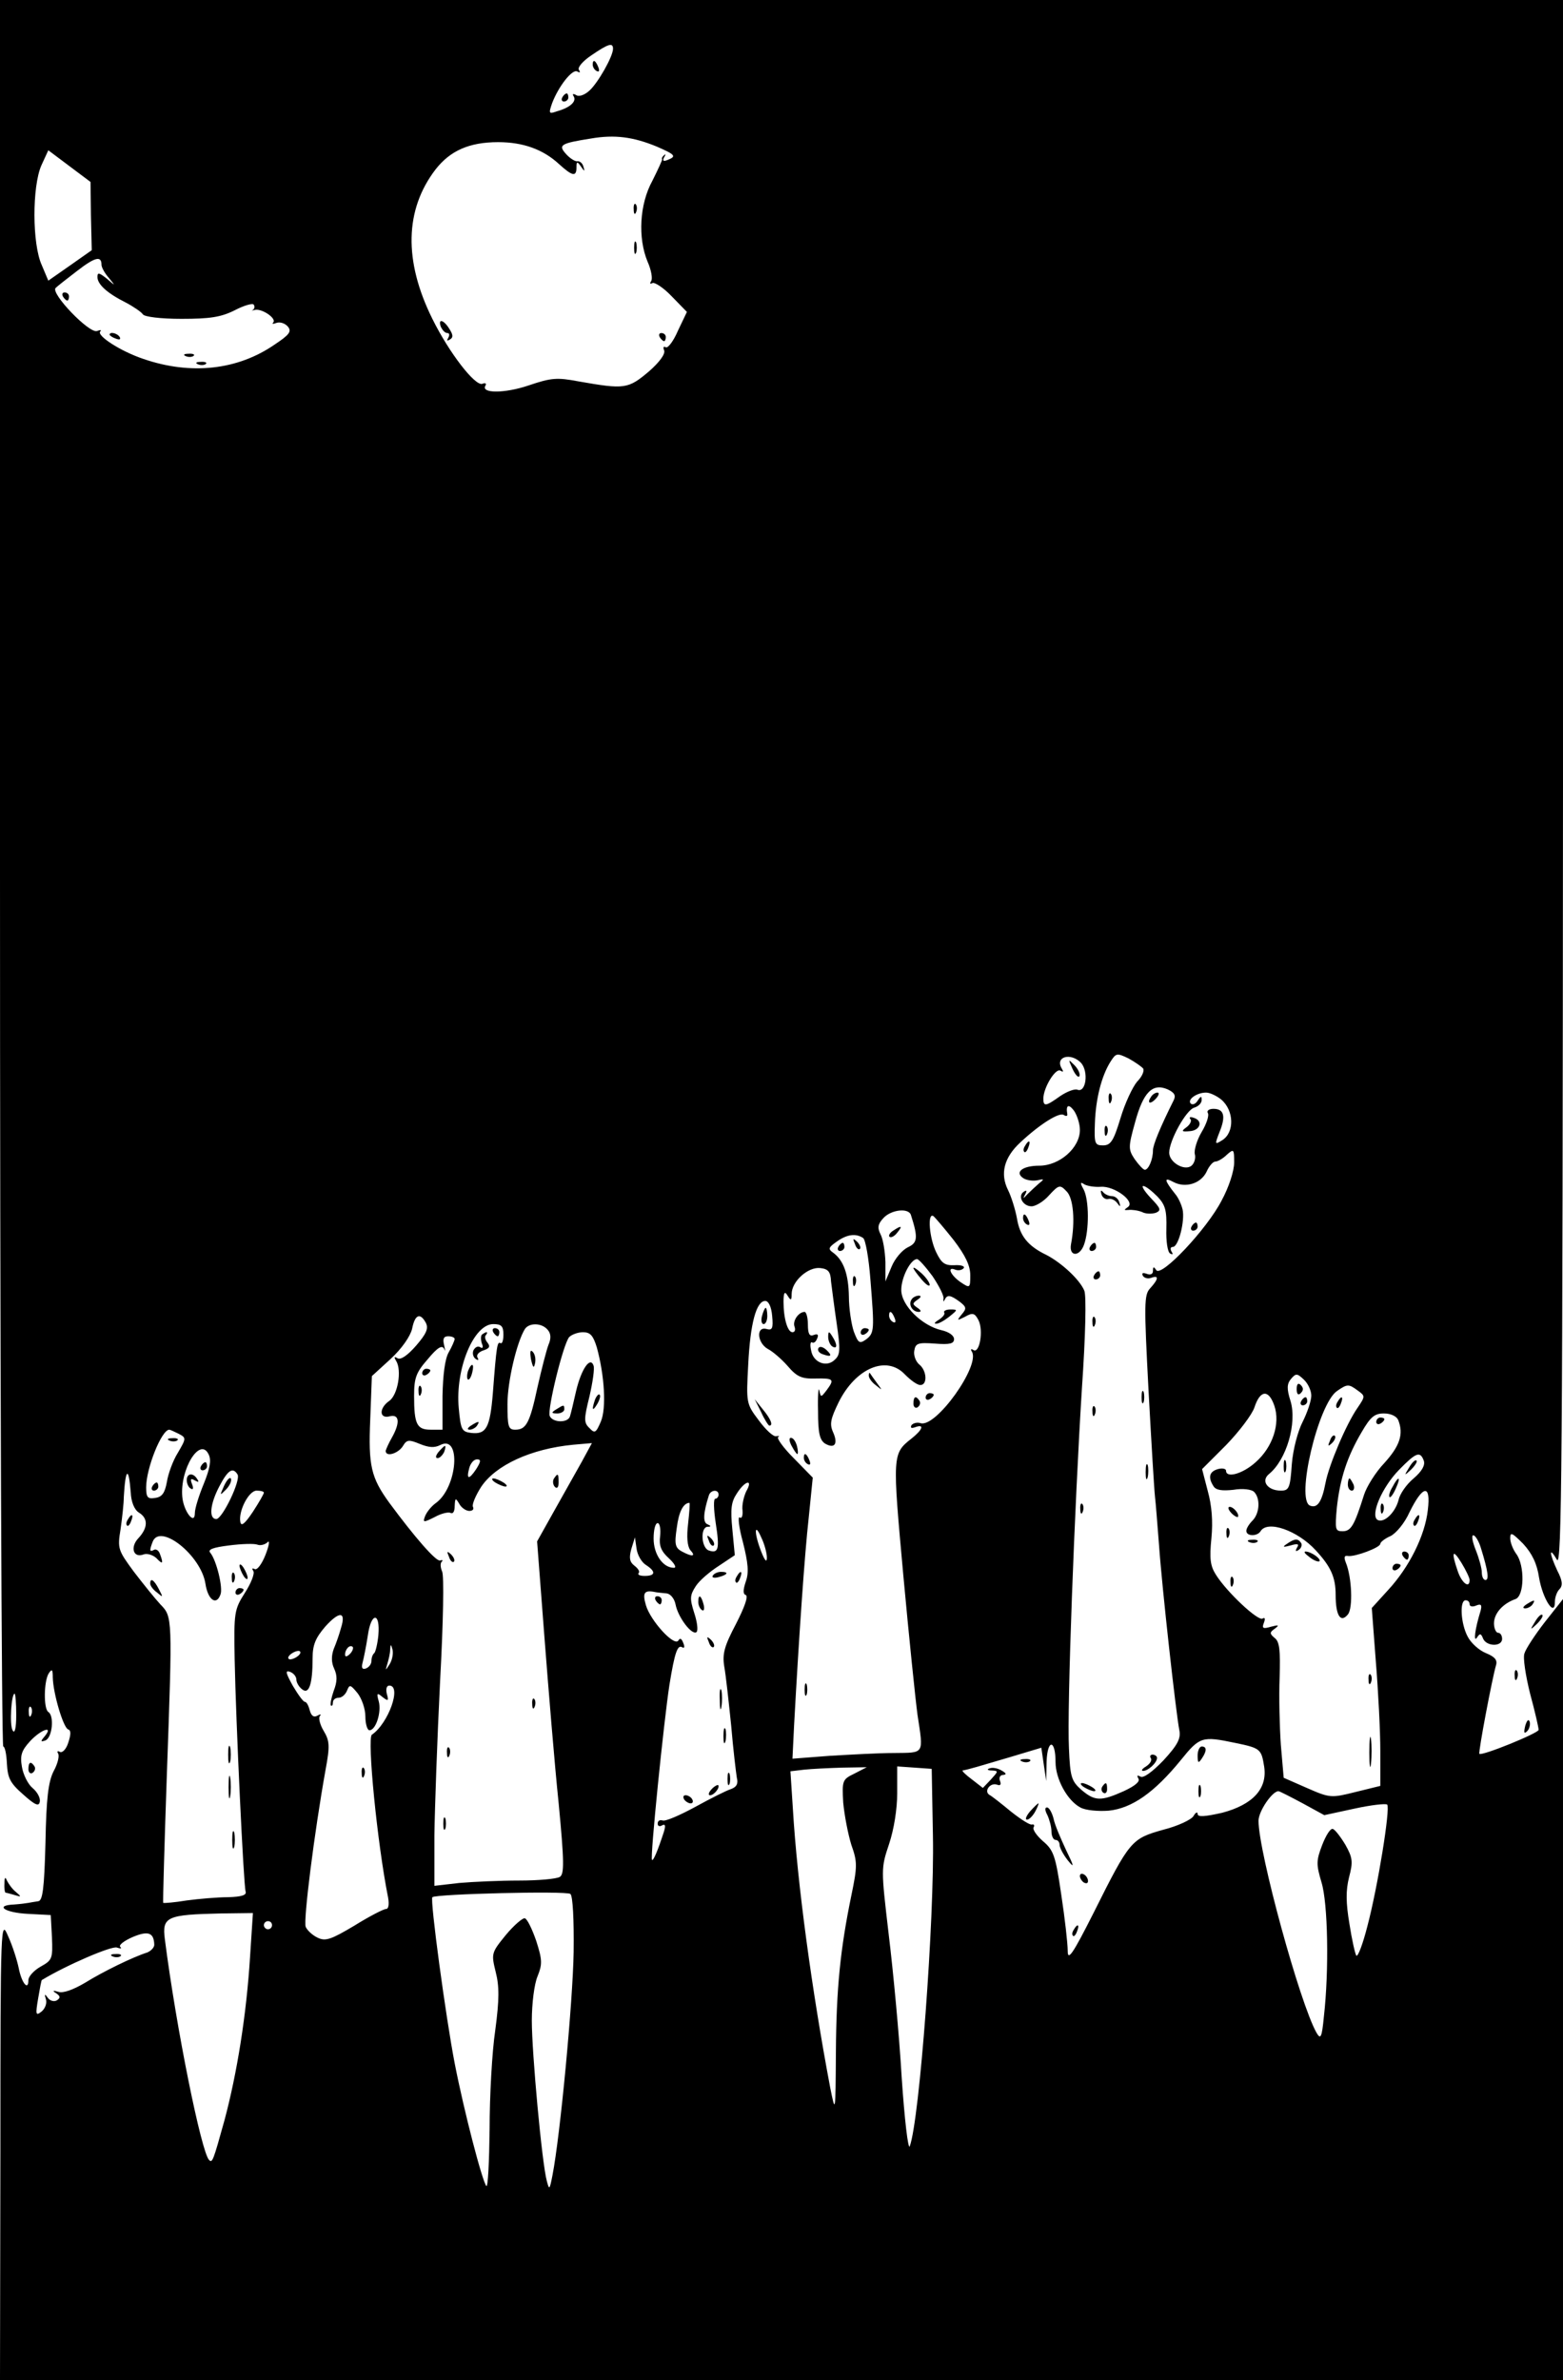 <?xml version="1.0" standalone="no"?>
<!DOCTYPE svg PUBLIC "-//W3C//DTD SVG 20010904//EN"
 "http://www.w3.org/TR/2001/REC-SVG-20010904/DTD/svg10.dtd">
<svg version="1.0" xmlns="http://www.w3.org/2000/svg"
 width="385pt" height="586pt" viewBox="0 0 385 586"
 preserveAspectRatio="xMidYMid meet">

<g transform="translate(0,586) scale(0.1,-0.1)"
fill="#000000" stroke="none">
<path d="M0 3710 c0 -1182 4 -2150 8 -2150 4 0 8 -19 9 -42 2 -36 8 -48 40
-76 30 -27 39 -30 41 -18 2 9 -6 24 -18 34 -11 9 -23 33 -26 52 -5 28 -1 40
20 63 27 29 59 40 36 12 -11 -13 -10 -14 2 -10 17 7 22 61 7 70 -12 8 -11 76
1 95 8 12 10 10 10 -10 1 -40 26 -124 38 -128 7 -2 7 -12 0 -33 -5 -16 -15
-26 -21 -22 -5 3 -7 1 -4 -4 4 -6 -1 -26 -11 -44 -13 -26 -18 -66 -20 -176 -3
-114 -7 -143 -18 -144 -8 -1 -18 -3 -24 -4 -5 -1 -21 -3 -35 -4 -49 -2 -24
-20 33 -23 l57 -3 3 -55 c2 -52 1 -56 -28 -72 -16 -9 -30 -24 -30 -33 0 -28
-17 -7 -24 30 -4 19 -15 54 -26 78 -18 42 -19 39 -19 -525 l-1 -568 1925 0
1925 0 0 962 0 961 -45 -57 c-24 -31 -47 -66 -50 -77 -4 -10 3 -55 14 -99 12
-44 21 -84 21 -89 0 -8 -140 -65 -146 -59 -3 4 32 188 41 218 4 13 -3 21 -25
30 -17 7 -37 25 -45 41 -17 32 -20 89 -5 89 6 0 10 -4 10 -10 0 -5 7 -7 16 -3
12 5 15 2 11 -13 -14 -45 -18 -79 -9 -66 7 11 10 11 15 -2 8 -20 47 -21 47 -1
0 8 -4 15 -10 15 -5 0 -10 11 -10 23 0 25 22 49 53 60 22 8 23 83 2 111 -8 11
-15 28 -15 39 0 16 5 13 32 -14 22 -24 34 -49 39 -83 9 -53 39 -99 39 -60 0
11 5 25 11 31 9 9 8 21 -5 46 -20 43 -21 61 -1 27 12 -22 14 227 15 1908 l0
1932 -1925 0 -1925 0 0 -2150z m1510 2030 c0 -19 -37 -84 -58 -103 -12 -11
-26 -16 -33 -11 -7 4 -10 3 -6 -3 8 -13 -9 -28 -41 -37 -20 -7 -21 -6 -12 20
16 42 50 85 62 78 7 -4 8 -2 4 4 -4 6 10 22 31 36 41 28 53 32 53 16z m108
-241 c46 -20 49 -24 26 -33 -10 -4 -13 -2 -8 7 4 6 4 9 0 5 -4 -3 -7 -8 -5
-10 1 -1 -10 -25 -24 -53 -32 -58 -36 -141 -12 -199 9 -20 13 -42 9 -48 -4 -6
-3 -8 3 -5 5 3 27 -11 47 -32 l38 -39 -22 -46 c-11 -26 -25 -44 -30 -41 -6 3
-7 0 -4 -8 3 -9 -12 -29 -37 -51 -52 -44 -60 -45 -174 -25 -53 10 -67 9 -123
-10 -59 -20 -119 -20 -106 0 3 5 -1 7 -8 4 -18 -6 -82 77 -123 160 -71 143
-68 269 8 368 36 46 83 67 154 67 62 0 111 -18 150 -54 33 -30 43 -32 43 -8 0
15 2 15 11 2 9 -13 10 -13 6 0 -2 8 -9 14 -15 13 -5 -1 -18 7 -27 17 -21 23
-15 27 61 39 58 10 104 4 162 -20z m-1394 -171 l2 -84 -54 -38 -53 -37 -16 38
c-24 52 -24 194 -1 246 l17 37 52 -39 52 -39 1 -84z m26 -120 c0 -6 8 -21 18
-32 17 -21 17 -21 -5 -2 -19 15 -23 16 -23 4 0 -18 24 -40 70 -63 19 -10 38
-23 42 -29 4 -6 43 -11 95 -11 70 0 97 4 131 21 23 12 44 18 47 14 3 -5 2 -10
-2 -13 -5 -2 -2 -2 5 0 17 4 54 -21 45 -31 -4 -4 0 -4 8 -1 9 3 21 -1 28 -9
10 -12 4 -20 -32 -44 -91 -63 -206 -76 -323 -36 -57 19 -117 58 -107 68 4 4 0
4 -8 1 -19 -7 -115 93 -102 106 4 4 28 23 53 42 44 34 60 38 60 15z m2566
-1979 c3 -6 -3 -20 -15 -32 -11 -13 -30 -53 -41 -90 -17 -56 -24 -67 -43 -67
-20 0 -22 4 -20 55 2 59 16 116 39 152 13 20 15 21 44 7 16 -9 32 -20 36 -25z
m-153 14 c19 -22 12 -74 -9 -66 -7 3 -27 -5 -43 -16 -35 -25 -41 -26 -41 -6 0
27 30 76 42 69 7 -4 8 -3 4 4 -19 30 21 42 47 15z m228 -92 c-33 -66 -51 -110
-51 -123 0 -23 -11 -48 -20 -48 -4 0 -15 12 -25 26 -16 24 -16 30 1 91 20 74
43 97 80 81 17 -8 21 -15 15 -27z m117 2 c32 -27 33 -81 3 -100 -19 -12 -19
-11 -7 20 16 39 11 57 -15 57 -11 0 -17 -5 -14 -10 4 -6 -3 -27 -15 -47 -12
-20 -19 -45 -17 -54 3 -10 -1 -23 -8 -29 -17 -14 -55 8 -55 32 0 30 42 106 62
111 10 3 18 11 18 19 0 10 -2 10 -10 -2 -5 -8 -12 -11 -17 -7 -9 10 15 27 38
27 9 0 26 -8 37 -17z m-348 -75 c0 -44 -50 -88 -100 -88 -41 0 -62 -16 -39
-31 8 -5 23 -7 34 -5 17 4 18 3 5 -7 -8 -7 -21 -19 -29 -27 -11 -12 -12 -12
-6 -1 5 9 4 12 -3 7 -16 -10 -3 -36 19 -36 10 0 30 12 43 27 24 26 27 27 43
10 17 -16 22 -74 11 -131 -5 -30 21 -31 32 -1 13 35 13 111 -1 137 -9 16 -8
19 2 12 7 -4 25 -7 40 -6 34 3 87 -37 67 -50 -10 -7 -10 -8 2 -7 8 1 23 -1 33
-5 9 -5 24 -5 34 -2 14 6 12 11 -12 36 -16 17 -24 30 -19 30 6 0 21 -12 35
-26 20 -21 23 -35 22 -79 -1 -31 3 -57 9 -61 7 -4 8 -2 4 4 -4 7 -3 12 3 12
14 0 30 64 24 92 -3 13 -11 30 -18 38 -27 34 -29 43 -5 30 30 -16 68 -4 82 25
6 14 16 25 21 25 6 0 19 7 29 17 17 15 18 14 18 -19 0 -21 -13 -61 -31 -94
-36 -70 -149 -190 -161 -171 -6 9 -8 9 -8 -2 0 -8 -6 -11 -16 -7 -9 3 -12 2
-9 -5 4 -6 13 -8 21 -5 19 7 18 -3 -3 -26 -15 -16 -15 -38 -4 -250 7 -128 14
-246 16 -263 2 -16 6 -70 10 -120 7 -101 42 -416 50 -455 4 -20 -4 -36 -39
-74 -28 -29 -50 -45 -57 -40 -8 4 -9 3 -5 -5 5 -7 -8 -18 -36 -31 -56 -25 -71
-25 -104 3 -25 22 -28 32 -31 103 -5 99 14 600 32 886 9 130 11 227 6 240 -11
27 -55 68 -93 88 -46 22 -66 47 -73 90 -4 22 -14 54 -22 70 -20 40 -10 80 30
117 48 45 96 75 107 68 6 -4 10 -3 9 2 -4 22 3 26 16 9 8 -11 15 -33 15 -48z
m-416 -210 c18 -56 16 -68 -8 -79 -14 -7 -32 -28 -40 -48 l-15 -36 0 48 c-1
27 -6 57 -12 68 -8 16 -7 25 7 40 19 21 63 26 68 7z m105 -61 c29 -38 41 -63
41 -87 0 -31 -1 -32 -22 -18 -26 17 -37 41 -15 32 8 -3 17 -1 21 4 3 5 -8 8
-23 7 -24 -1 -32 5 -45 32 -17 35 -22 98 -7 89 4 -3 27 -30 50 -59z m-223 5
c6 -4 14 -50 18 -102 10 -125 10 -132 -11 -148 -16 -11 -19 -9 -30 20 -6 18
-12 57 -12 86 -1 55 -13 89 -39 108 -13 9 -11 13 9 27 25 18 47 21 65 9z m171
-94 c16 -24 29 -49 27 -56 -1 -7 0 -8 3 -2 6 13 14 12 37 -5 17 -13 17 -17 5
-31 -13 -16 -12 -16 8 -6 19 11 24 9 33 -8 13 -25 3 -83 -12 -74 -6 4 -8 2 -4
-4 21 -34 -88 -187 -126 -176 -9 3 -19 0 -23 -5 -3 -7 0 -8 9 -5 24 9 19 -6
-9 -28 -47 -37 -47 -40 -20 -336 14 -152 30 -307 35 -344 15 -99 18 -93 -58
-94 -37 0 -108 -4 -159 -7 l-91 -7 4 82 c12 220 26 422 36 511 l10 99 -47 48
c-26 26 -43 50 -38 52 4 3 2 3 -5 2 -7 -2 -26 16 -43 39 -31 41 -31 43 -26
137 5 102 20 157 42 157 8 0 15 -14 17 -37 3 -31 0 -36 -14 -32 -26 7 -23 -34
3 -49 12 -6 34 -25 49 -42 23 -27 35 -32 69 -31 45 1 47 -2 27 -29 -14 -18
-14 -18 -18 0 -2 10 -4 -13 -3 -51 0 -54 4 -71 17 -80 24 -14 33 -1 20 28 -9
20 -6 33 14 74 42 84 118 116 163 68 14 -14 30 -26 38 -26 18 0 16 35 -2 50
-9 7 -15 23 -13 34 3 19 9 21 51 18 37 -3 47 0 47 11 0 9 -13 18 -31 22 -48
11 -99 61 -99 99 0 31 23 76 39 76 4 0 21 -19 38 -42z m-250 -13 c2 -16 8 -63
14 -104 9 -62 9 -76 -4 -88 -20 -21 -54 -8 -59 22 -3 13 -2 22 2 20 5 -3 10 2
13 10 4 9 1 12 -9 8 -10 -4 -14 3 -14 26 0 17 -4 31 -8 31 -15 0 -30 -22 -25
-36 3 -8 1 -14 -5 -14 -12 0 -22 34 -22 75 0 23 3 27 10 15 8 -13 10 -12 10 4
0 31 40 67 70 64 20 -2 26 -9 27 -33z m157 -91 c3 -8 2 -12 -4 -9 -6 3 -10 10
-10 16 0 14 7 11 14 -7z m-1155 -11 c7 -14 1 -27 -24 -56 -21 -24 -38 -36 -46
-31 -8 5 -9 3 -3 -7 14 -23 4 -83 -17 -98 -26 -18 -25 -45 1 -38 24 6 26 -16
5 -53 -8 -14 -14 -28 -15 -32 0 -16 30 -7 42 11 10 17 15 17 42 6 22 -9 36
-10 50 -3 53 28 43 -105 -11 -143 -11 -8 -22 -22 -26 -32 -6 -16 -4 -16 24 -2
16 9 34 13 39 10 6 -3 10 4 10 17 1 20 2 21 11 6 5 -10 17 -18 25 -18 8 0 12
4 9 10 -3 5 6 27 20 49 36 54 123 94 227 104 l46 4 -25 -46 c-14 -25 -45 -80
-68 -121 l-42 -75 18 -235 c10 -129 25 -313 35 -409 14 -146 14 -175 3 -182
-8 -5 -53 -9 -100 -9 -47 0 -114 -3 -148 -6 l-61 -7 0 124 c1 68 7 239 14 379
8 147 10 262 5 271 -4 9 -5 20 -1 24 4 3 2 5 -4 3 -10 -3 -63 58 -125 142 -45
62 -52 91 -47 206 l4 106 46 42 c28 26 48 55 53 74 7 36 20 41 34 15z m191
-29 c0 -14 -3 -23 -7 -21 -8 5 -10 -4 -19 -123 -7 -85 -16 -102 -53 -98 -24 3
-26 8 -31 61 -9 97 37 207 85 207 20 0 25 -5 25 -26z m109 12 c8 -9 9 -21 2
-37 -5 -13 -17 -60 -27 -104 -19 -89 -28 -105 -55 -105 -17 0 -19 8 -19 63 0
56 23 153 43 185 11 16 42 15 56 -2z m121 -43 c19 -69 24 -150 10 -183 -12
-28 -15 -30 -28 -16 -14 13 -14 22 0 78 8 35 13 69 10 76 -8 23 -30 -8 -43
-63 -6 -27 -13 -56 -15 -62 -5 -17 -43 -16 -50 1 -6 16 33 176 48 194 6 6 21
12 34 12 18 0 25 -8 34 -37z m-350 20 c-1 -5 -7 -19 -15 -33 -9 -16 -14 -55
-15 -107 l0 -83 -29 0 c-34 0 -41 13 -41 83 0 45 5 58 34 91 24 29 35 35 40
25 3 -8 3 -4 0 9 -4 16 -1 22 10 22 9 0 16 -3 16 -7z m2110 -139 c0 -13 -10
-42 -21 -64 -12 -23 -24 -68 -27 -105 -4 -59 -7 -65 -27 -65 -33 0 -50 24 -29
41 43 35 69 125 53 179 -10 31 -9 43 1 55 12 14 15 14 31 -1 11 -10 19 -28 19
-40z m115 12 c18 -13 18 -14 -1 -42 -28 -40 -71 -142 -79 -185 -9 -47 -20 -63
-38 -56 -36 14 20 250 66 282 26 18 29 18 52 1z m-206 -37 c15 -44 -4 -102
-46 -139 -32 -29 -73 -40 -73 -21 0 5 -9 7 -20 4 -21 -6 -25 -20 -11 -42 6
-10 21 -12 49 -9 23 4 45 1 51 -5 16 -16 14 -53 -4 -71 -8 -8 -15 -19 -15 -25
0 -14 27 -14 35 -1 17 28 91 2 136 -47 37 -40 49 -66 49 -110 0 -50 12 -70 30
-48 13 15 10 92 -5 128 -5 13 -4 18 6 16 18 -2 79 21 79 30 0 4 11 13 25 19
14 7 35 32 47 59 33 67 53 70 45 5 -7 -63 -46 -141 -98 -197 l-40 -44 10 -132
c6 -73 11 -172 11 -220 l0 -86 -61 -15 c-60 -15 -63 -15 -120 10 l-57 25 -7
81 c-3 44 -5 119 -3 166 2 66 0 88 -12 97 -13 11 -13 14 0 23 12 9 10 10 -9 5
-20 -6 -23 -4 -18 9 4 10 3 15 -3 11 -11 -7 -88 65 -115 108 -14 22 -16 40
-11 90 4 41 1 80 -9 116 l-14 54 59 59 c32 33 64 75 70 93 14 43 35 45 49 4z
m305 -35 c14 -35 4 -64 -34 -106 -22 -23 -44 -59 -50 -78 -24 -76 -32 -90 -53
-90 -18 0 -19 4 -14 59 8 71 25 124 61 185 22 38 32 46 55 46 17 0 31 -7 35
-16z m-3004 -34 c19 -10 19 -11 -2 -47 -12 -19 -24 -52 -27 -72 -5 -27 -12
-37 -29 -39 -18 -3 -22 1 -22 26 0 47 38 142 57 142 2 0 13 -5 23 -10z m62
-123 c-12 -29 -22 -61 -22 -72 0 -32 -28 4 -31 40 -6 68 44 149 65 104 7 -14
3 -35 -12 -72z m3005 57 c4 -11 -4 -26 -25 -44 -17 -14 -34 -38 -37 -53 -8
-31 -36 -58 -52 -49 -18 12 11 80 53 123 42 43 52 47 61 23z m-2334 -21 c-18
-27 -25 -26 -17 3 3 11 11 21 19 21 10 0 10 -5 -2 -24z m-588 -13 c9 -14 -37
-109 -52 -110 -19 0 -16 36 7 80 21 40 33 49 45 30z m-263 -44 c1 -24 9 -43
20 -50 23 -14 23 -37 -1 -63 -21 -22 -13 -50 13 -40 8 3 22 -1 31 -9 16 -17
18 -14 9 10 -3 9 -10 13 -15 10 -11 -6 -11 -1 -3 20 18 47 119 -33 130 -103 6
-40 27 -55 37 -27 7 16 -10 85 -25 103 -7 8 6 13 46 18 31 4 62 5 70 2 7 -3
19 0 25 6 6 6 4 -8 -5 -31 -9 -23 -21 -39 -27 -35 -6 3 -7 1 -3 -5 4 -6 -6
-31 -21 -54 -26 -41 -27 -48 -25 -163 3 -154 22 -556 27 -572 3 -9 -10 -13
-43 -14 -26 0 -72 -4 -102 -8 -30 -5 -56 -7 -58 -6 -1 1 3 143 9 316 14 390
14 388 -16 419 -13 14 -42 50 -65 80 -39 53 -41 57 -33 105 4 28 8 64 8 80 4
70 12 76 17 11z m1516 2 c-6 -13 -11 -34 -9 -47 1 -13 -2 -21 -7 -17 -5 3 -2
-25 8 -61 13 -52 15 -75 7 -97 -7 -21 -7 -31 0 -33 7 -3 -4 -32 -24 -71 -29
-55 -34 -74 -29 -105 4 -22 11 -87 17 -145 5 -59 12 -117 14 -129 4 -15 -1
-23 -15 -28 -10 -3 -50 -23 -88 -44 -37 -20 -73 -36 -80 -33 -7 2 -12 -1 -12
-8 0 -6 5 -8 11 -4 8 4 9 -1 4 -17 -15 -46 -26 -72 -29 -68 -5 5 29 340 43
431 13 80 20 100 32 92 5 -3 6 2 2 11 -4 11 -8 13 -12 6 -10 -16 -69 49 -80
87 -9 31 -4 38 24 32 5 -1 17 -2 27 -3 9 -1 19 -12 22 -27 6 -32 41 -78 52
-68 4 5 1 26 -6 47 -11 35 -11 43 4 66 9 14 35 36 57 50 l39 26 -6 63 c-5 51
-3 68 11 89 21 33 41 36 23 5z m-1188 -3 c0 -3 -12 -24 -27 -47 -20 -30 -29
-37 -31 -25 -5 27 21 77 40 77 10 0 18 -2 18 -5z m1120 -5 c0 -5 -4 -10 -8
-10 -5 0 -4 -27 1 -60 10 -64 7 -76 -18 -67 -18 8 -20 57 -2 58 9 0 9 2 0 6
-12 4 -11 27 3 71 4 14 24 16 24 2z m-75 -71 c-4 -33 -2 -55 5 -65 15 -16 6
-18 -20 -4 -17 9 -19 18 -13 58 5 40 16 61 31 62 2 0 0 -23 -3 -51z m-69 -31
c-3 -23 2 -37 22 -55 14 -13 19 -23 12 -23 -27 0 -50 33 -50 72 0 21 4 38 10
38 5 0 8 -14 6 -32z m263 -53 c0 -13 -5 -8 -14 15 -18 46 -17 74 0 35 8 -16
14 -39 14 -50z m1759 23 c18 -58 20 -78 11 -78 -5 0 -9 8 -9 19 0 10 -7 35
-15 55 -8 20 -11 36 -6 36 5 0 14 -15 19 -32z m-2057 -41 c25 -16 24 -27 -3
-27 -12 0 -18 3 -15 7 4 3 -1 11 -10 18 -12 9 -14 19 -8 41 l9 29 4 -28 c2
-15 12 -33 23 -40z m2029 -37 c0 -22 -19 -8 -29 21 -17 49 -13 57 9 21 11 -18
20 -37 20 -42z m-2780 -118 c-4 -15 -12 -38 -18 -52 -6 -17 -6 -33 1 -48 8
-17 8 -32 -1 -55 -6 -17 -9 -33 -7 -36 3 -2 5 1 5 7 0 7 6 12 14 12 8 0 17 8
21 18 6 15 8 15 26 -7 10 -13 19 -38 19 -57 0 -19 5 -34 10 -34 16 0 30 45 23
71 -6 21 -4 22 9 11 14 -11 16 -10 11 7 -3 12 -1 21 6 21 31 0 -2 -93 -43
-121 -12 -9 13 -266 40 -401 3 -17 1 -28 -5 -28 -6 0 -41 -18 -78 -41 -57 -34
-71 -39 -90 -30 -13 6 -26 18 -30 27 -6 16 21 231 49 387 11 59 10 71 -5 96
-9 15 -13 32 -9 36 4 5 1 5 -6 1 -9 -5 -15 -1 -19 13 -3 12 -8 21 -12 21 -4 0
-17 18 -30 40 -17 31 -19 38 -7 34 9 -3 16 -12 16 -19 0 -7 6 -18 14 -24 17
-14 26 12 26 76 0 33 7 50 31 78 35 39 52 38 39 -3z m92 -18 c-2 -21 -7 -41
-10 -44 -4 -3 -7 -11 -7 -19 0 -8 -6 -16 -14 -19 -9 -3 -11 2 -8 14 3 11 9 41
13 67 8 58 31 59 26 1z m-70 -46 c-7 -7 -12 -8 -12 -2 0 14 12 26 19 19 2 -3
-1 -11 -7 -17z m98 -25 c-11 -17 -11 -17 -6 0 3 10 7 26 7 35 1 15 2 15 6 0 2
-10 -1 -25 -7 -35z m-230 17 c-8 -5 -17 -7 -19 -4 -3 3 1 9 9 14 8 5 17 7 19
4 3 -3 -1 -9 -9 -14z m-690 -142 c0 -34 -4 -48 -9 -38 -8 14 -3 90 5 90 2 0 4
-24 4 -52z m37 0 c-3 -8 -6 -5 -6 6 -1 11 2 17 5 13 3 -3 4 -12 1 -19z m2965
-69 c63 -13 65 -15 72 -59 8 -54 -28 -93 -103 -113 -44 -10 -61 -11 -61 -3 0
6 -5 4 -10 -5 -5 -9 -39 -25 -75 -34 -78 -22 -82 -26 -171 -204 -52 -103 -64
-120 -64 -94 0 18 -7 80 -16 139 -14 96 -19 109 -45 131 -16 14 -26 29 -23 34
3 5 1 8 -4 7 -5 -2 -28 13 -52 32 -23 19 -47 38 -53 41 -14 9 2 31 19 25 8 -3
11 0 7 10 -3 8 1 14 8 14 9 1 8 4 -4 11 -10 6 -23 8 -30 5 -7 -2 -4 -5 6 -5
17 -1 16 -2 -2 -22 l-20 -21 -27 21 c-15 11 -25 21 -23 22 13 2 43 11 114 32
l80 24 6 -41 6 -41 1 48 c2 56 22 55 22 -1 0 -42 29 -95 61 -112 12 -7 43 -10
70 -8 57 6 112 44 178 125 46 57 52 59 133 42z m-938 -76 c-29 -14 -30 -17
-27 -71 3 -32 12 -78 20 -104 15 -42 15 -53 0 -125 -27 -131 -37 -228 -38
-386 -1 -151 -1 -152 -14 -87 -45 238 -81 502 -92 687 l-6 92 34 4 c19 2 61 4
94 5 l60 1 -31 -16z m194 -153 c4 -206 -33 -699 -57 -764 -4 -11 -13 66 -20
170 -6 104 -21 262 -32 352 -19 162 -19 162 1 222 12 36 20 86 20 125 l0 66
43 -3 42 -3 3 -165z m911 80 l53 -29 74 16 c41 9 77 13 81 10 8 -9 -23 -202
-49 -300 -11 -43 -23 -75 -27 -72 -3 4 -11 39 -17 78 -9 53 -9 83 -1 115 10
38 9 48 -9 80 -12 20 -26 38 -31 39 -6 2 -17 -16 -26 -39 -15 -39 -15 -48 -2
-92 16 -51 19 -217 6 -331 -5 -52 -8 -57 -18 -40 -41 72 -143 445 -143 522 0
24 34 73 49 73 3 0 30 -14 60 -30z m-1796 -366 c-2 -123 -33 -451 -52 -549 -7
-36 -8 -38 -14 -15 -12 43 -37 316 -37 395 0 42 6 90 14 109 12 30 12 40 -3
87 -10 29 -22 54 -28 56 -5 2 -27 -17 -47 -41 -36 -44 -36 -46 -25 -91 9 -35
9 -68 -1 -143 -8 -53 -14 -163 -14 -244 -1 -81 -4 -144 -8 -140 -10 11 -55
184 -78 302 -22 114 -61 402 -55 409 8 8 331 16 340 8 6 -5 9 -63 8 -143z
m-797 -11 c-9 -144 -32 -287 -63 -403 -28 -101 -30 -106 -38 -98 -19 19 -81
325 -109 544 -7 55 5 60 138 63 l79 1 -7 -107z m54 77 c0 -5 -4 -10 -10 -10
-5 0 -10 5 -10 10 0 6 5 10 10 10 6 0 10 -4 10 -10z m-290 -48 c0 -7 -8 -15
-17 -19 -35 -11 -109 -47 -154 -75 -29 -17 -54 -26 -65 -22 -14 4 -16 3 -5 -4
10 -7 10 -11 1 -17 -7 -4 -17 -1 -22 6 -8 11 -9 10 -5 -3 3 -9 -1 -22 -10 -30
-15 -12 -16 -9 -9 32 4 24 8 45 9 45 61 37 173 85 185 80 9 -3 13 -3 8 2 -4 4
10 15 31 24 38 16 52 11 53 -19z"/>
<path d="M1460 5701 c0 -6 4 -13 10 -16 6 -3 7 1 4 9 -7 18 -14 21 -14 7z"/>
<path d="M1385 5620 c-3 -5 -1 -10 4 -10 6 0 11 5 11 10 0 6 -2 10 -4 10 -3 0
-8 -4 -11 -10z"/>
<path d="M1561 5344 c0 -11 3 -14 6 -6 3 7 2 16 -1 19 -3 4 -6 -2 -5 -13z"/>
<path d="M1562 5250 c0 -14 2 -19 5 -12 2 6 2 18 0 25 -3 6 -5 1 -5 -13z"/>
<path d="M1086 5055 c4 -8 10 -15 16 -15 5 0 6 -5 2 -12 -4 -7 -3 -8 4 -4 9 5
8 12 -1 26 -14 23 -29 27 -21 5z"/>
<path d="M1625 5030 c3 -5 8 -10 11 -10 2 0 4 5 4 10 0 6 -5 10 -11 10 -5 0
-7 -4 -4 -10z"/>
<path d="M155 5130 c3 -5 8 -10 11 -10 2 0 4 5 4 10 0 6 -5 10 -11 10 -5 0 -7
-4 -4 -10z"/>
<path d="M270 5036 c0 -2 7 -7 16 -10 8 -3 12 -2 9 4 -6 10 -25 14 -25 6z"/>
<path d="M458 4983 c7 -3 16 -2 19 1 4 3 -2 6 -13 5 -11 0 -14 -3 -6 -6z"/>
<path d="M488 4963 c7 -3 16 -2 19 1 4 3 -2 6 -13 5 -11 0 -14 -3 -6 -6z"/>
<path d="M2731 3154 c0 -11 3 -14 6 -6 3 7 2 16 -1 19 -3 4 -6 -2 -5 -13z"/>
<path d="M2721 3074 c0 -11 3 -14 6 -6 3 7 2 16 -1 19 -3 4 -6 -2 -5 -13z"/>
<path d="M2642 3228 c7 -15 15 -23 17 -17 2 6 -4 18 -13 27 -15 15 -15 15 -4
-10z"/>
<path d="M2835 3159 c-11 -16 -1 -19 13 -3 7 8 8 14 3 14 -5 0 -13 -5 -16 -11z"/>
<path d="M2932 3105 c4 -4 0 -13 -9 -20 -14 -10 -13 -12 8 -10 26 2 33 26 9
33 -8 3 -12 1 -8 -3z"/>
<path d="M2525 3039 c-4 -6 -5 -12 -2 -15 2 -3 7 2 10 11 7 17 1 20 -8 4z"/>
<path d="M2713 2920 c2 -8 10 -14 17 -12 7 2 17 -3 22 -10 7 -10 9 -10 5 2 -2
8 -10 15 -18 15 -8 0 -18 5 -22 10 -5 6 -7 4 -4 -5z"/>
<path d="M2520 2861 c0 -6 4 -13 10 -16 6 -3 7 1 4 9 -7 18 -14 21 -14 7z"/>
<path d="M2935 2840 c-3 -5 -1 -10 4 -10 6 0 11 5 11 10 0 6 -2 10 -4 10 -3 0
-8 -4 -11 -10z"/>
<path d="M2685 2790 c-3 -5 -1 -10 4 -10 6 0 11 5 11 10 0 6 -2 10 -4 10 -3 0
-8 -4 -11 -10z"/>
<path d="M2695 2720 c-3 -5 -1 -10 4 -10 6 0 11 5 11 10 0 6 -2 10 -4 10 -3 0
-8 -4 -11 -10z"/>
<path d="M2691 2604 c0 -11 3 -14 6 -6 3 7 2 16 -1 19 -3 4 -6 -2 -5 -13z"/>
<path d="M2812 2420 c0 -14 2 -19 5 -12 2 6 2 18 0 25 -3 6 -5 1 -5 -13z"/>
<path d="M2691 2384 c0 -11 3 -14 6 -6 3 7 2 16 -1 19 -3 4 -6 -2 -5 -13z"/>
<path d="M2822 2235 c0 -16 2 -22 5 -12 2 9 2 23 0 30 -3 6 -5 -1 -5 -18z"/>
<path d="M2661 2144 c0 -11 3 -14 6 -6 3 7 2 16 -1 19 -3 4 -6 -2 -5 -13z"/>
<path d="M2835 1531 c3 -6 -3 -14 -12 -20 -10 -6 -13 -11 -7 -11 12 0 34 20
34 32 0 4 -5 8 -11 8 -5 0 -8 -4 -4 -9z"/>
<path d="M2670 1460 c8 -5 20 -10 25 -10 6 0 3 5 -5 10 -8 5 -19 10 -25 10 -5
0 -3 -5 5 -10z"/>
<path d="M2715 1461 c-3 -5 -2 -12 3 -15 5 -3 9 1 9 9 0 17 -3 19 -12 6z"/>
<path d="M2200 2830 c-8 -5 -12 -12 -9 -15 4 -3 12 1 19 10 14 17 11 19 -10 5z"/>
<path d="M2106 2797 c3 -10 9 -15 12 -12 3 3 0 11 -7 18 -10 9 -11 8 -5 -6z"/>
<path d="M2065 2790 c-3 -5 -1 -10 4 -10 6 0 11 5 11 10 0 6 -2 10 -4 10 -3 0
-8 -4 -11 -10z"/>
<path d="M2101 2704 c0 -11 3 -14 6 -6 3 7 2 16 -1 19 -3 4 -6 -2 -5 -13z"/>
<path d="M2120 2579 c0 -5 5 -7 10 -4 6 3 10 8 10 11 0 2 -4 4 -10 4 -5 0 -10
-5 -10 -11z"/>
<path d="M2250 2738 c0 -3 9 -15 20 -28 11 -13 20 -19 20 -13 0 5 -9 18 -20
28 -11 10 -20 16 -20 13z"/>
<path d="M2245 2660 c-8 -13 3 -30 18 -30 7 0 6 4 -3 10 -13 9 -13 11 0 20 9
6 10 10 3 10 -6 0 -15 -4 -18 -10z"/>
<path d="M1877 2620 c-3 -11 -1 -20 4 -20 5 0 9 9 9 20 0 11 -2 20 -4 20 -2 0
-6 -9 -9 -20z"/>
<path d="M2326 2628 c2 -4 -4 -11 -13 -17 -10 -6 -13 -10 -8 -10 6 -1 20 7 33
17 21 17 22 18 3 18 -11 0 -18 -4 -15 -8z"/>
<path d="M2140 2473 c0 -6 8 -17 18 -24 16 -13 16 -13 2 6 -8 11 -16 22 -17
24 -2 2 -3 0 -3 -6z"/>
<path d="M2280 2419 c0 -5 5 -7 10 -4 6 3 10 8 10 11 0 2 -4 4 -10 4 -5 0 -10
-5 -10 -11z"/>
<path d="M2250 2404 c0 -8 5 -12 10 -9 6 4 8 11 5 16 -9 14 -15 11 -15 -7z"/>
<path d="M1875 2383 c8 -18 18 -33 20 -33 10 0 4 16 -16 40 l-20 25 16 -32z"/>
<path d="M1950 2300 c6 -11 12 -20 14 -20 2 0 2 9 -1 20 -3 11 -9 20 -15 20
-5 0 -4 -9 2 -20z"/>
<path d="M1980 2271 c0 -6 4 -13 10 -16 6 -3 7 1 4 9 -7 18 -14 21 -14 7z"/>
<path d="M1982 1700 c0 -14 2 -19 5 -12 2 6 2 18 0 25 -3 6 -5 1 -5 -13z"/>
<path d="M2040 2568 c0 -9 5 -20 10 -23 13 -8 13 5 0 25 -8 13 -10 13 -10 -2z"/>
<path d="M2016 2541 c-3 -5 1 -12 10 -15 22 -8 25 -4 9 11 -8 7 -16 9 -19 4z"/>
<path d="M1080 2285 c-7 -9 -8 -15 -2 -15 5 0 12 7 16 15 3 8 4 15 2 15 -2 0
-9 -7 -16 -15z"/>
<path d="M1364 2219 c-3 -6 -2 -15 3 -20 5 -5 9 -1 9 11 0 23 -2 24 -12 9z"/>
<path d="M1220 2210 c8 -5 20 -10 25 -10 6 0 3 5 -5 10 -8 5 -19 10 -25 10 -5
0 -3 -5 5 -10z"/>
<path d="M1106 2027 c3 -10 9 -15 12 -12 3 3 0 11 -7 18 -10 9 -11 8 -5 -6z"/>
<path d="M1311 1664 c0 -11 3 -14 6 -6 3 7 2 16 -1 19 -3 4 -6 -2 -5 -13z"/>
<path d="M1101 1544 c0 -11 3 -14 6 -6 3 7 2 16 -1 19 -3 4 -6 -2 -5 -13z"/>
<path d="M1092 1370 c0 -14 2 -19 5 -12 2 6 2 18 0 25 -3 6 -5 1 -5 -13z"/>
<path d="M1215 2580 c3 -5 8 -10 11 -10 2 0 4 5 4 10 0 6 -5 10 -11 10 -5 0
-7 -4 -4 -10z"/>
<path d="M1187 2574 c-3 -3 -3 -13 0 -22 4 -9 2 -13 -4 -9 -6 4 -13 0 -17 -8
-3 -8 0 -17 6 -21 6 -4 8 -3 4 4 -3 6 3 13 14 17 16 5 18 10 11 19 -6 7 -8 16
-4 19 3 4 4 7 1 7 -2 0 -7 -3 -11 -6z"/>
<path d="M1153 2485 c-3 -9 -3 -18 -1 -21 3 -3 8 4 11 16 6 23 -1 27 -10 5z"/>
<path d="M1160 2350 c-9 -6 -10 -10 -3 -10 6 0 15 5 18 10 8 12 4 12 -15 0z"/>
<path d="M1308 2513 c5 -21 7 -23 10 -9 2 10 0 22 -6 28 -6 6 -7 0 -4 -19z"/>
<path d="M1466 2415 c-9 -26 -7 -32 5 -12 6 10 9 21 6 23 -2 3 -7 -2 -11 -11z"/>
<path d="M1370 2390 c-13 -8 -12 -10 3 -10 9 0 17 5 17 10 0 12 -1 12 -20 0z"/>
<path d="M1040 2479 c0 -5 5 -7 10 -4 6 3 10 8 10 11 0 2 -4 4 -10 4 -5 0 -10
-5 -10 -11z"/>
<path d="M1031 2434 c0 -11 3 -14 6 -6 3 7 2 16 -1 19 -3 4 -6 -2 -5 -13z"/>
<path d="M3194 2440 c0 -13 4 -16 10 -10 7 7 7 13 0 20 -6 6 -10 3 -10 -10z"/>
<path d="M3205 2410 c-3 -5 -1 -10 4 -10 6 0 11 5 11 10 0 6 -2 10 -4 10 -3 0
-8 -4 -11 -10z"/>
<path d="M3162 2250 c0 -14 2 -19 5 -12 2 6 2 18 0 25 -3 6 -5 1 -5 -13z"/>
<path d="M3295 2409 c-4 -6 -5 -12 -2 -15 2 -3 7 2 10 11 7 17 1 20 -8 4z"/>
<path d="M3276 2313 c-6 -14 -5 -15 5 -6 7 7 10 15 7 18 -3 3 -9 -2 -12 -12z"/>
<path d="M3032 2136 c7 -8 15 -12 17 -11 5 6 -10 25 -20 25 -5 0 -4 -6 3 -14z"/>
<path d="M3485 2119 c-4 -6 -5 -12 -2 -15 2 -3 7 2 10 11 7 17 1 20 -8 4z"/>
<path d="M3021 2084 c0 -11 3 -14 6 -6 3 7 2 16 -1 19 -3 4 -6 -2 -5 -13z"/>
<path d="M3078 2063 c7 -3 16 -2 19 1 4 3 -2 6 -13 5 -11 0 -14 -3 -6 -6z"/>
<path d="M3170 2059 c-12 -8 -10 -9 9 -4 17 5 22 4 16 -5 -5 -9 -4 -11 4 -6 6
4 9 12 6 17 -8 12 -16 11 -35 -2z"/>
<path d="M3226 2026 c10 -8 21 -12 24 -10 5 6 -21 24 -34 24 -6 0 -1 -6 10
-14z"/>
<path d="M3455 2030 c3 -5 8 -10 11 -10 2 0 4 5 4 10 0 6 -5 10 -11 10 -5 0
-7 -4 -4 -10z"/>
<path d="M3430 1999 c0 -5 5 -7 10 -4 6 3 10 8 10 11 0 2 -4 4 -10 4 -5 0 -10
-5 -10 -11z"/>
<path d="M3031 1964 c0 -11 3 -14 6 -6 3 7 2 16 -1 19 -3 4 -6 -2 -5 -13z"/>
<path d="M3371 1724 c0 -11 3 -14 6 -6 3 7 2 16 -1 19 -3 4 -6 -2 -5 -13z"/>
<path d="M3373 1545 c0 -33 2 -45 4 -27 2 18 2 45 0 60 -2 15 -4 0 -4 -33z"/>
<path d="M3390 2359 c0 -5 5 -7 10 -4 6 3 10 8 10 11 0 2 -4 4 -10 4 -5 0 -10
-5 -10 -11z"/>
<path d="M3320 2205 c0 -8 4 -15 10 -15 5 0 7 7 4 15 -4 8 -8 15 -10 15 -2 0
-4 -7 -4 -15z"/>
<path d="M418 2313 c7 -3 16 -2 19 1 4 3 -2 6 -13 5 -11 0 -14 -3 -6 -6z"/>
<path d="M375 2200 c-3 -5 -1 -10 4 -10 6 0 11 5 11 10 0 6 -2 10 -4 10 -3 0
-8 -4 -11 -10z"/>
<path d="M495 2250 c-3 -5 -1 -10 4 -10 6 0 11 5 11 10 0 6 -2 10 -4 10 -3 0
-8 -4 -11 -10z"/>
<path d="M460 2216 c0 -8 4 -18 10 -21 6 -4 7 1 3 11 -5 13 -3 15 7 9 9 -5 11
-4 6 3 -10 17 -26 15 -26 -2z"/>
<path d="M3471 2247 c-13 -21 -12 -21 5 -5 10 10 16 20 13 22 -3 3 -11 -5 -18
-17z"/>
<path d="M3430 2199 c-7 -11 -10 -23 -7 -25 2 -2 9 7 15 21 14 30 7 33 -8 4z"/>
<path d="M3401 2144 c0 -11 3 -14 6 -6 3 7 2 16 -1 19 -3 4 -6 -2 -5 -13z"/>
<path d="M552 2202 c-11 -25 -11 -25 4 -10 9 9 15 21 13 27 -2 6 -10 -2 -17
-17z"/>
<path d="M315 2119 c-4 -6 -5 -12 -2 -15 2 -3 7 2 10 11 7 17 1 20 -8 4z"/>
<path d="M590 2005 c0 -5 5 -17 10 -25 5 -8 10 -10 10 -5 0 6 -5 17 -10 25 -5
8 -10 11 -10 5z"/>
<path d="M571 1974 c0 -11 3 -14 6 -6 3 7 2 16 -1 19 -3 4 -6 -2 -5 -13z"/>
<path d="M370 1961 c0 -5 7 -15 17 -22 15 -13 15 -12 4 9 -12 23 -21 28 -21
13z"/>
<path d="M580 1939 c0 -5 5 -7 10 -4 6 3 10 8 10 11 0 2 -4 4 -10 4 -5 0 -10
-5 -10 -11z"/>
<path d="M562 1540 c0 -19 2 -27 5 -17 2 9 2 25 0 35 -3 9 -5 1 -5 -18z"/>
<path d="M563 1460 c0 -25 2 -35 4 -22 2 12 2 32 0 45 -2 12 -4 2 -4 -23z"/>
<path d="M572 1330 c0 -19 2 -27 5 -17 2 9 2 25 0 35 -3 9 -5 1 -5 -18z"/>
<path d="M1756 1981 c-4 -5 3 -7 14 -4 23 6 26 13 6 13 -8 0 -17 -4 -20 -9z"/>
<path d="M1815 1979 c-4 -6 -5 -12 -2 -15 2 -3 7 2 10 11 7 17 1 20 -8 4z"/>
<path d="M1615 1920 c3 -5 8 -10 11 -10 2 0 4 5 4 10 0 6 -5 10 -11 10 -5 0
-7 -4 -4 -10z"/>
<path d="M1720 1916 c0 -8 4 -17 9 -20 5 -4 7 3 4 14 -6 23 -13 26 -13 6z"/>
<path d="M1746 1817 c3 -10 9 -15 12 -12 3 3 0 11 -7 18 -10 9 -11 8 -5 -6z"/>
<path d="M1773 1675 c0 -22 2 -30 4 -17 2 12 2 30 0 40 -3 9 -5 -1 -4 -23z"/>
<path d="M1782 1585 c0 -16 2 -22 5 -12 2 9 2 23 0 30 -3 6 -5 -1 -5 -18z"/>
<path d="M1792 1480 c0 -14 2 -19 5 -12 2 6 2 18 0 25 -3 6 -5 1 -5 -13z"/>
<path d="M1752 1454 c-7 -8 -8 -14 -3 -14 10 0 25 19 20 25 -2 1 -10 -3 -17
-11z"/>
<path d="M1685 1430 c3 -5 11 -10 16 -10 6 0 7 5 4 10 -3 6 -11 10 -16 10 -6
0 -7 -4 -4 -10z"/>
<path d="M1746 2067 c3 -10 9 -15 12 -12 3 3 0 11 -7 18 -10 9 -11 8 -5 -6z"/>
<path d="M891 1494 c0 -11 3 -14 6 -6 3 7 2 16 -1 19 -3 4 -6 -2 -5 -13z"/>
<path d="M2950 1538 c0 -19 2 -20 10 -8 13 19 13 30 0 30 -5 0 -10 -10 -10
-22z"/>
<path d="M2518 1523 c7 -3 16 -2 19 1 4 3 -2 6 -13 5 -11 0 -14 -3 -6 -6z"/>
<path d="M2952 1450 c0 -14 2 -19 5 -12 2 6 2 18 0 25 -3 6 -5 1 -5 -13z"/>
<path d="M2537 1400 c-9 -11 -13 -20 -7 -20 5 0 14 9 20 20 6 11 9 20 8 20 -2
0 -11 -9 -21 -20z"/>
<path d="M2580 1391 c5 -11 10 -29 10 -40 0 -12 5 -21 10 -21 6 0 10 -6 10
-12 0 -7 9 -24 20 -38 17 -21 16 -16 -4 25 -13 28 -28 62 -31 78 -4 15 -11 27
-16 27 -6 0 -5 -8 1 -19z"/>
<path d="M2660 1241 c0 -5 5 -13 10 -16 6 -3 10 -2 10 4 0 5 -4 13 -10 16 -5
3 -10 2 -10 -4z"/>
<path d="M2645 1109 c-4 -6 -5 -12 -2 -15 2 -3 7 2 10 11 7 17 1 20 -8 4z"/>
<path d="M278 1043 c7 -3 16 -2 19 1 4 3 -2 6 -13 5 -11 0 -14 -3 -6 -6z"/>
<path d="M3760 1910 c-9 -6 -10 -10 -3 -10 6 0 15 5 18 10 8 12 4 12 -15 0z"/>
<path d="M3781 1867 c-13 -21 -12 -21 5 -5 10 10 16 20 13 22 -3 3 -11 -5 -18
-17z"/>
<path d="M3731 1734 c0 -11 3 -14 6 -6 3 7 2 16 -1 19 -3 4 -6 -2 -5 -13z"/>
<path d="M3757 1611 c-4 -17 -3 -21 5 -13 5 5 8 16 6 23 -3 8 -7 3 -11 -10z"/>
<path d="M70 1504 c0 -8 5 -12 10 -9 6 4 8 11 5 16 -9 14 -15 11 -15 -7z"/>
<path d="M11 1223 c-1 -13 1 -23 3 -23 2 0 13 -3 23 -6 16 -5 16 -4 2 8 -9 7
-18 20 -22 28 -4 10 -6 8 -6 -7z"/>
</g>
</svg>
